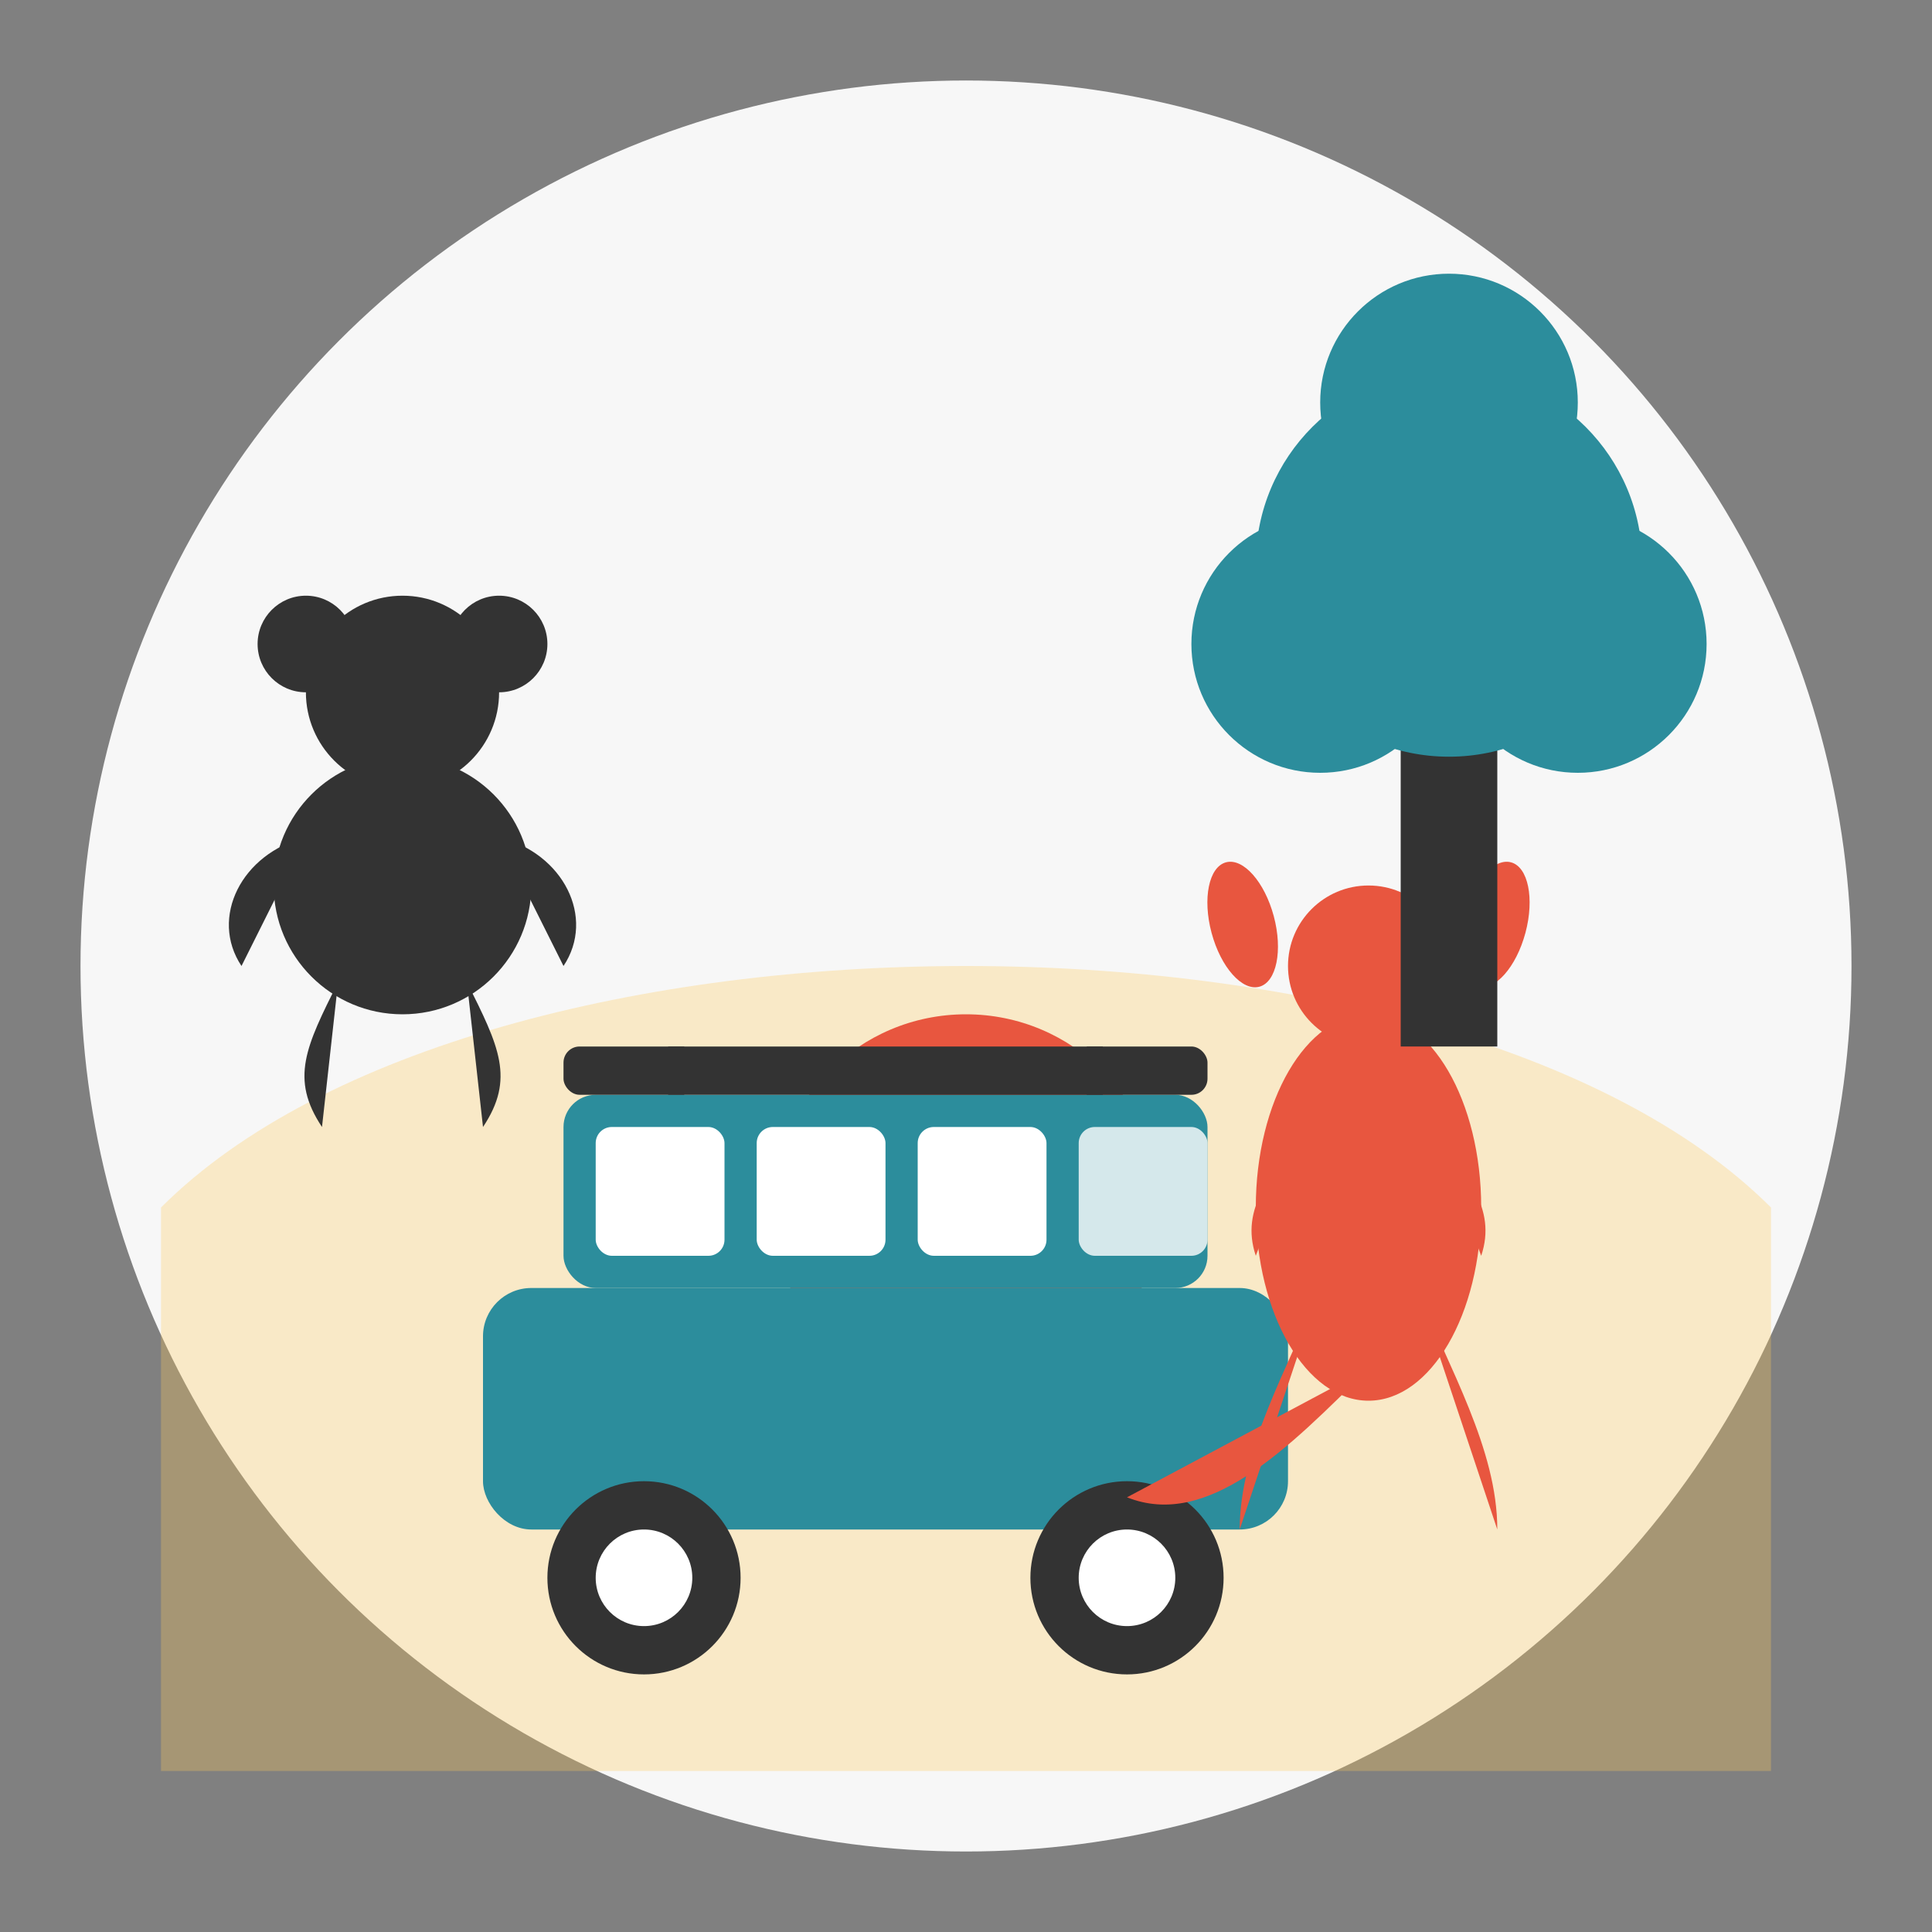 <svg xmlns="http://www.w3.org/2000/svg" width="120" height="120" viewBox="0 0 120 120">
  <rect x="0" y="0" width="120" height="120" fill="#808080" stroke="none"/>
  <style>
    .primary-color { fill: #e8563f; }
    .secondary-color { fill: #2c8d9c; }
    .accent-color { fill: #ffc857; }
    .bg-color { fill: #f7f7f7; }
    .dark-color { fill: #333333; }
    .light-color { fill: #ffffff; }
  </style>
  
  <!-- Background Circle -->
  <circle class="bg-color" cx="60" cy="60" r="55" />
  
  <!-- Sunset Background -->
  <path class="accent-color" d="M10,75 C30,55 90,55 110,75 L110,110 L10,110 Z" opacity="0.3" />
  <circle class="primary-color" cx="60" cy="75" r="12" />
  
  <!-- Safari Vehicle -->
  <g transform="translate(20, 80)">
    <!-- Vehicle Body -->
    <rect class="secondary-color" x="10" y="0" width="50" height="15" rx="3" />
    <rect class="secondary-color" x="15" y="-12" width="40" height="12" rx="2" />
    
    <!-- Vehicle Windows -->
    <rect class="light-color" x="17" y="-10" width="8" height="8" rx="1" />
    <rect class="light-color" x="27" y="-10" width="8" height="8" rx="1" />
    <rect class="light-color" x="37" y="-10" width="8" height="8" rx="1" />
    <rect class="light-color" x="47" y="-10" width="8" height="8" rx="1" opacity="0.8" />
    
    <!-- Vehicle Wheels -->
    <circle class="dark-color" cx="20" cy="18" r="6" />
    <circle class="light-color" cx="20" cy="18" r="3" />
    <circle class="dark-color" cx="50" cy="18" r="6" />
    <circle class="light-color" cx="50" cy="18" r="3" />
    
    <!-- Roof Rack -->
    <rect class="dark-color" x="15" y="-15" width="40" height="3" rx="1" />
    <line x1="22" y1="-15" x2="22" y2="-12" stroke="#333" stroke-width="1" />
    <line x1="48" y1="-15" x2="48" y2="-12" stroke="#333" stroke-width="1" />
  </g>
  
  <!-- Kangaroo Silhouette -->
  <g transform="translate(85, 75)">
    <!-- Body -->
    <ellipse class="primary-color" cx="0" cy="0" rx="7" ry="12" />
    
    <!-- Tail -->
    <path class="primary-color" d="M0,10 C-5,15 -10,20 -15,18" stroke-width="4" stroke-linecap="round" />
    
    <!-- Head -->
    <circle class="primary-color" cx="0" cy="-15" r="5" />
    
    <!-- Ears -->
    <ellipse class="primary-color" cx="-3" cy="-19" rx="2" ry="4" transform="rotate(-15)" />
    <ellipse class="primary-color" cx="3" cy="-19" rx="2" ry="4" transform="rotate(15)" />
    
    <!-- Legs -->
    <path class="primary-color" d="M-3,5 C-5,10 -8,15 -8,20" stroke-width="3" stroke-linecap="round" />
    <path class="primary-color" d="M3,5 C5,10 8,15 8,20" stroke-width="3" stroke-linecap="round" />
    
    <!-- Arms -->
    <path class="primary-color" d="M-4,-5 C-6,-2 -8,0 -7,3" stroke-width="2" stroke-linecap="round" />
    <path class="primary-color" d="M4,-5 C6,-2 8,0 7,3" stroke-width="2" stroke-linecap="round" />
  </g>
  
  <!-- Koala Silhouette -->
  <g transform="translate(25, 55)">
    <!-- Body -->
    <circle class="dark-color" cx="0" cy="0" r="8" />
    
    <!-- Head -->
    <circle class="dark-color" cx="0" cy="-12" r="6" />
    
    <!-- Ears -->
    <circle class="dark-color" cx="-6" cy="-15" r="3" />
    <circle class="dark-color" cx="6" cy="-15" r="3" />
    
    <!-- Arms and Legs -->
    <path class="dark-color" d="M-6,-3 C-10,-2 -12,2 -10,5" stroke-width="3" stroke-linecap="round" />
    <path class="dark-color" d="M6,-3 C10,-2 12,2 10,5" stroke-width="3" stroke-linecap="round" />
    <path class="dark-color" d="M-4,6 C-6,10 -7,12 -5,15" stroke-width="3" stroke-linecap="round" />
    <path class="dark-color" d="M4,6 C6,10 7,12 5,15" stroke-width="3" stroke-linecap="round" />
  </g>
  
  <!-- Tree -->
  <g transform="translate(90, 40)">
    <rect class="dark-color" x="-3" y="0" width="6" height="25" />
    <circle class="secondary-color" cx="0" cy="-5" r="12" />
    <circle class="secondary-color" cx="-8" cy="0" r="8" />
    <circle class="secondary-color" cx="8" cy="0" r="8" />
    <circle class="secondary-color" cx="0" cy="-15" r="8" />
  </g>
</svg>
